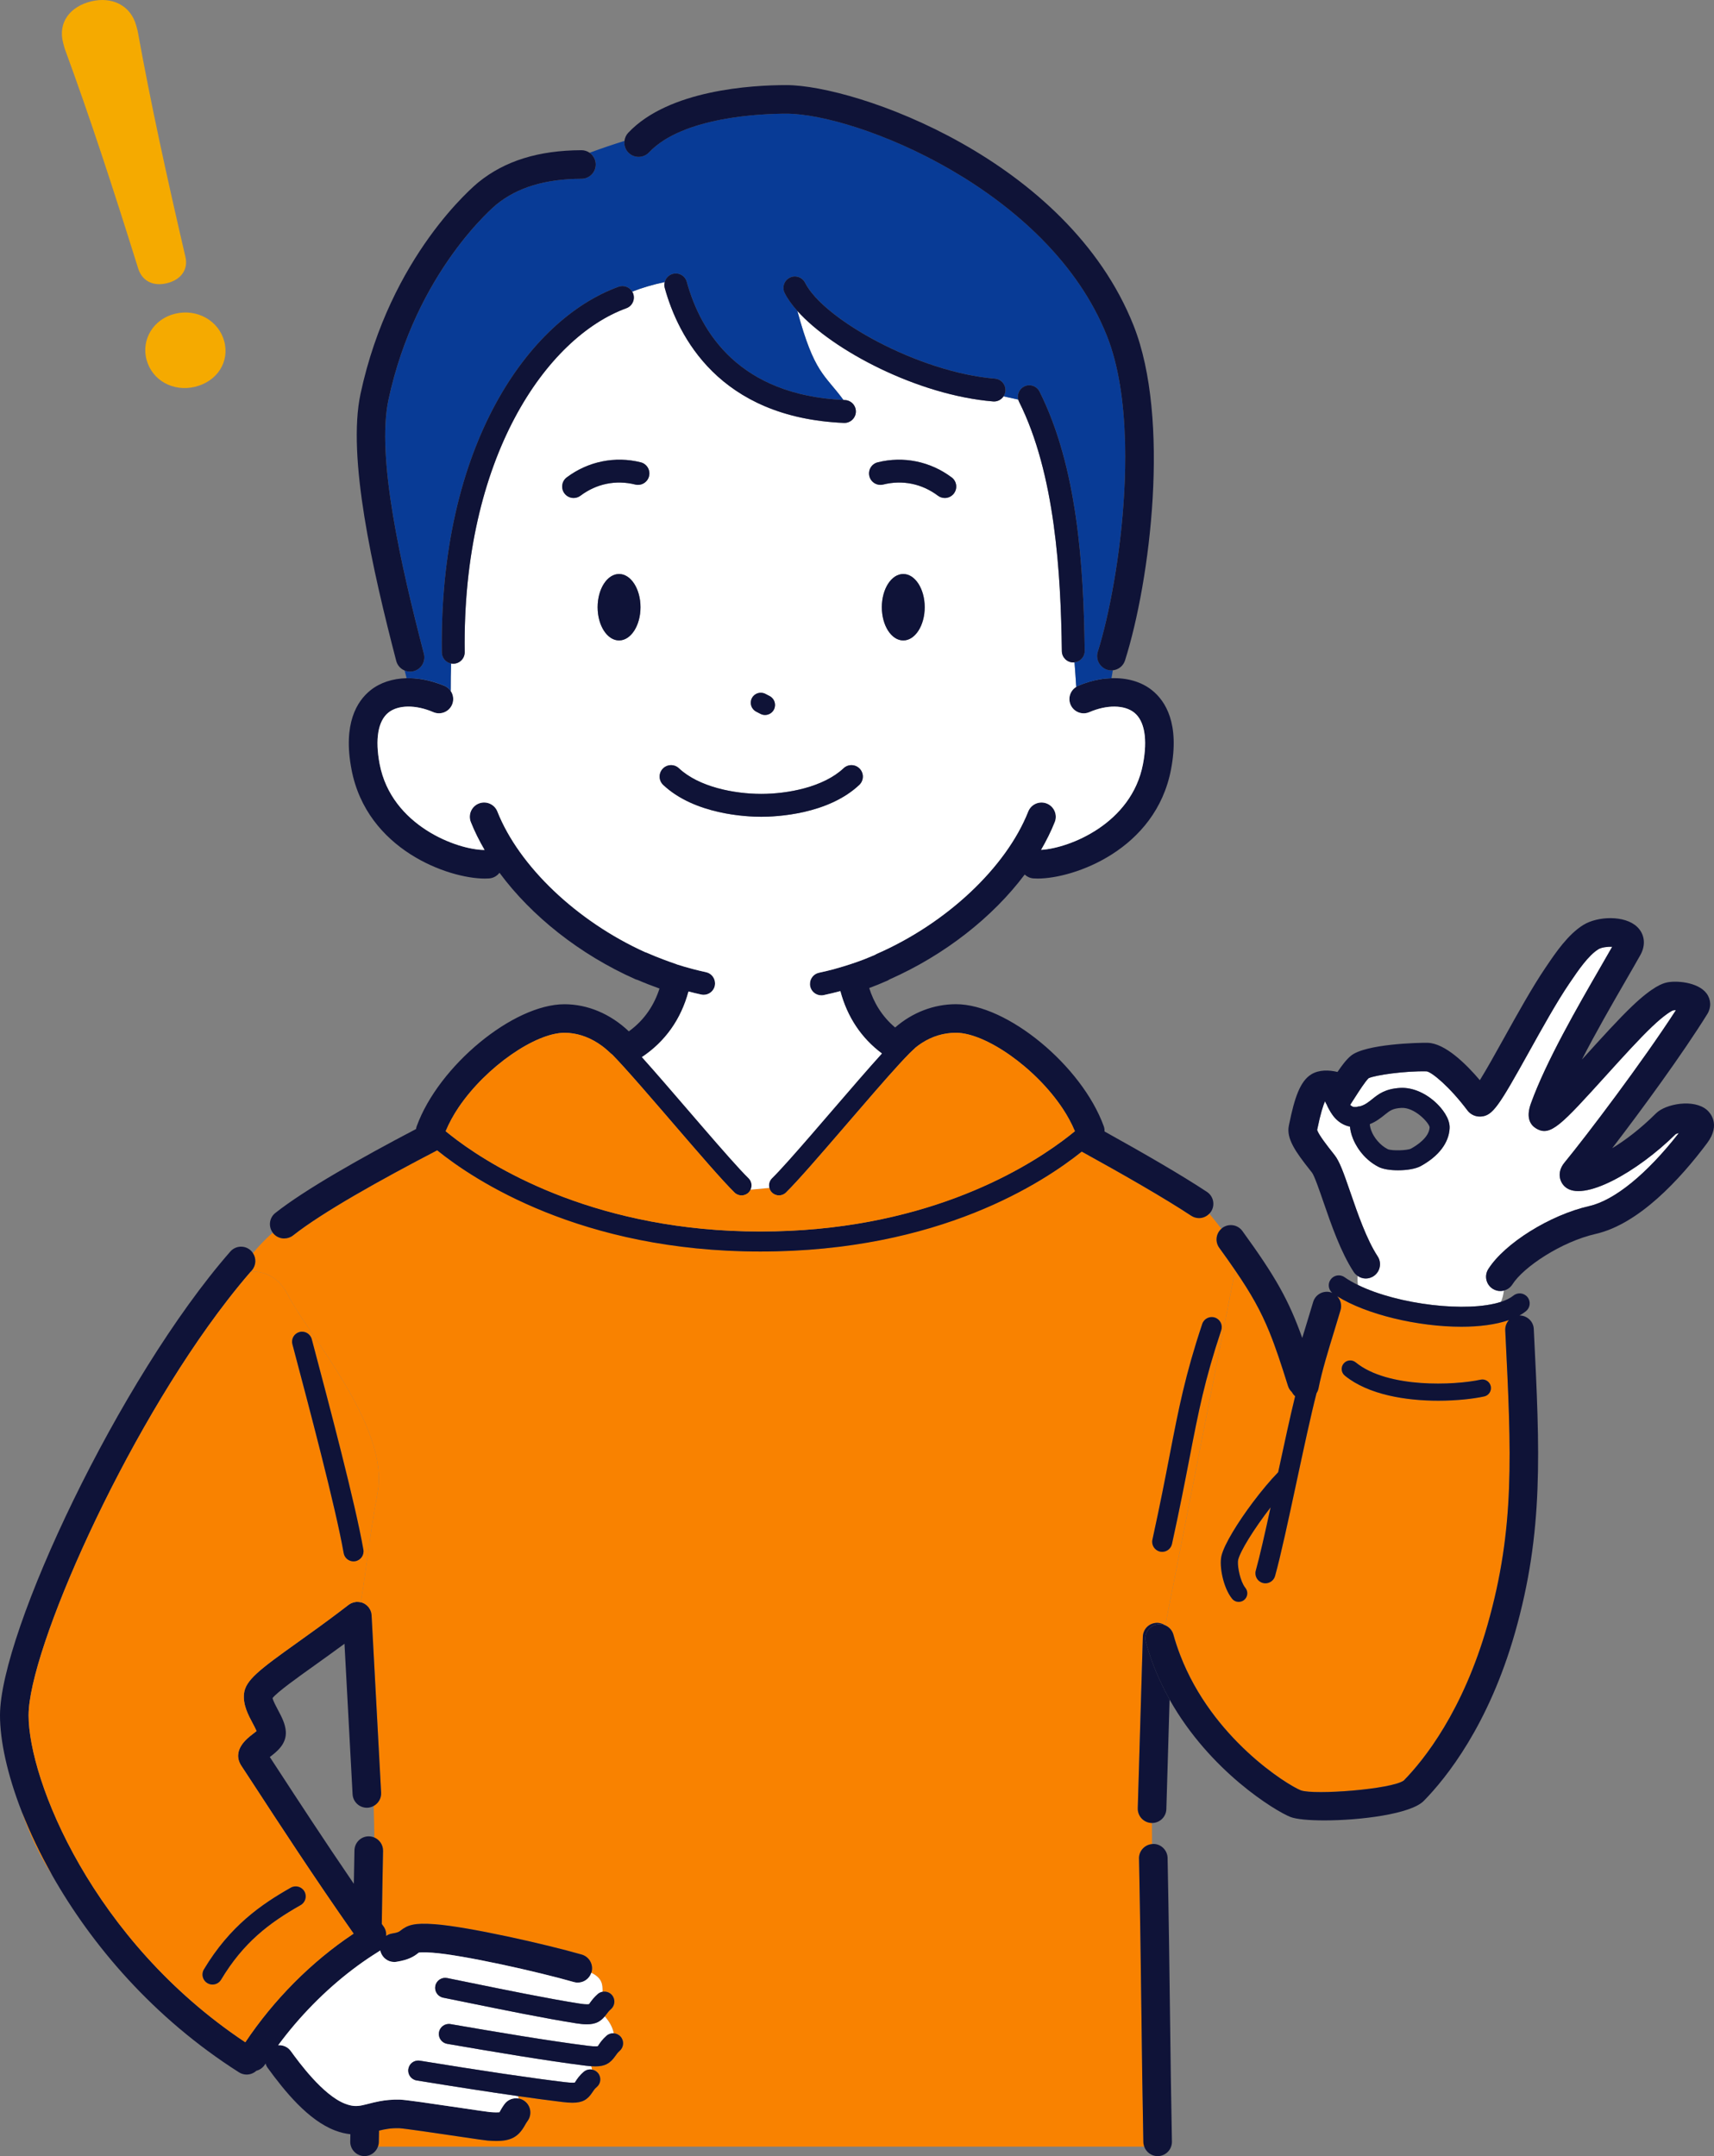 <?xml version="1.0" encoding="UTF-8"?>
<svg id="_レイヤー_2" data-name="レイヤー 2" xmlns="http://www.w3.org/2000/svg" viewBox="0 0 1199.16 1508.15">
  <rect x="0" y="0" width="1199.16" height="1508.15" fill="#808080" stroke="none"/>
  <defs>
    <style>
      .cls-1 {
        fill: #0f1338;
      }

      .cls-2 {
        fill: #f5aa00;
      }

      .cls-3 {
        fill: #f98200;
      }

      .cls-4 {
        fill: #083b96;
      }

      .cls-5 {
        fill: #fff;
      }

      .cls-6 {
        fill: #0f1337;
      }
    </style>
  </defs>
  <g id="_イラスト" data-name="イラスト">
    <g>
      <g>
        <path class="cls-3" d="M796,1264.84l3.56-120c.16-5.52,4.57-9.83,10.29-9.7,1.82.05,3.49.63,4.94,1.53.16.06.31.14.47.21l48.88-248.35c-3.3-4.82-6.94-9.97-11.12-15.74-3.04-4.19-2.31-9.93,1.48-13.3-2.79-3.66-5.61-7.2-8.45-10.56-1.92,1.99-4.5,3.1-7.16,3.1-1.89,0-3.81-.54-5.51-1.66-18.43-12.18-47.19-28.68-76.56-44.86-26.5,21.13-101.04,69.9-224.91,69.9s-200.55-50.17-226.05-70.8c-40.19,20.89-80.39,43.4-100.77,59.49-1.83,1.45-4.02,2.15-6.19,2.15-2.96,0-5.88-1.3-7.86-3.8-.08-.1-.12-.2-.19-.3-4.88,4.34-9.59,9.13-13.89,14.36,2.44,3.66,2.27,8.63-.76,12.1-.26.3-.52.62-.78.92,10.81-.61,20.33,4.91,26.14,16.5,13.33,26.63,71.11,91.86,62.63,137.74-6.02,32.58-9,62.86-11.87,77.02.32.08.64.14.95.25.23.08.44.19.67.29.38.16.75.32,1.11.53.18.11.34.24.52.36.36.24.72.48,1.05.78.19.17.35.37.52.55.25.26.52.5.75.79.02.03.03.06.05.08.19.25.33.53.5.79.18.29.39.57.54.88.04.07.05.16.09.23.24.53.45,1.06.6,1.61.02.06.02.12.03.18.14.59.24,1.18.28,1.78,0,.02,0,.03,0,.05l6.67,124c.21,3.98-1.94,7.5-5.22,9.29.22,7.27.38,14.64.48,22.06,3.64,1.55,6.17,5.18,6.09,9.38-.37,18.59-.65,35.4-.88,51.1.42.59.85,1.2,1.27,1.79,1.42,1.99,1.96,4.32,1.78,6.58,1.19-.82,2.55-1.41,4.07-1.66,4.24-.68,5.02-1.3,5.93-2.02,5-3.98,9.63-5.58,23.97-4.52,23.35,1.72,77.36,13.92,102.85,21.23,5.31,1.52,8.38,7.06,6.86,12.37-.04.13-.1.25-.14.38,7.93,3.91,7.79,8.44,7.87,13.28,2.35-.43,4.86.32,6.55,2.25,2.54,2.91,2.24,7.34-.67,9.88-1.39,1.21-2.23,2.34-3.12,3.54-.41.55-.82,1.06-1.23,1.55,3.03,3.35,5.51,7.55,6.27,11.81,1.8.1,3.56.89,4.85,2.35,2.56,2.9,2.29,7.32-.61,9.88-1.43,1.26-2.23,2.41-3.07,3.62-3.63,5.21-7.25,7.3-14.05,7.3-.9,0-1.88-.05-2.9-.12.28.77.49,1.55.57,2.35,1.58.27,3.08,1.04,4.19,2.36,2.49,2.96,2.12,7.37-.84,9.86-1.5,1.26-2.2,2.35-3.02,3.61-3.4,5.25-6.98,7.34-13.96,7.34-1.96,0-4.2-.17-6.78-.47-8.86-1.06-19.32-2.45-31.31-4.16.18.55.32,1.13.43,1.71,1.44.27,2.84.82,4.1,1.74,4.45,3.27,5.41,9.53,2.14,13.98-.75,1.02-1.3,2-1.89,3.04-4.46,7.93-9.52,10.93-19.96,10.93-1.88,0-3.93-.1-6.18-.28-1.75-.14-7.2-.94-21.19-3.01-13.89-2.06-37.14-5.5-40.53-5.63-5.88-.17-10.07.66-14.17,1.68-.05,2.67-.1,5.32-.15,8.04-.02,1.12-.27,2.17-.62,3.16h536.14c-.36-1-.6-2.05-.62-3.16-.64-31.75-.97-58.69-1.32-87.21-.4-32.3-.82-65.71-1.71-111.14-.1-5.29,3.93-9.65,9.12-10.11-.04-4.97-.08-9.89-.11-14.75-.06,0-.13,0-.2,0-5.52-.16-9.86-4.77-9.7-10.29ZM806.28,1076.97c5.34-24.34,8.96-43.06,12.16-59.58,6.23-32.2,10.73-55.46,22.7-91.35,1.22-3.67,5.18-5.65,8.86-4.43,3.67,1.22,5.65,5.19,4.43,8.85-11.68,35.03-15.88,56.73-22.23,89.59-3.21,16.6-6.85,35.41-12.23,59.92-.71,3.27-3.61,5.5-6.83,5.5-.5,0-1-.05-1.51-.16-3.78-.83-6.17-4.56-5.34-8.34Z"/>
        <path class="cls-1" d="M198.9,866.25c2.17,0,4.36-.7,6.19-2.15,20.38-16.09,60.58-38.6,100.77-59.49,25.5,20.62,100.44,70.8,226.05,70.8s198.42-48.77,224.91-69.9c29.37,16.18,58.13,32.68,76.56,44.86,1.7,1.12,3.61,1.66,5.51,1.66,2.66,0,5.24-1.11,7.16-3.1.42-.44.85-.86,1.19-1.38,3.04-4.61,1.78-10.81-2.83-13.86-17.71-11.71-44.18-27.02-71.64-42.25.05-1.26-.13-2.54-.59-3.79-15.41-42.25-67.54-85.24-103.34-85.24h-.07c-15.55.02-30.45,5.81-42.51,16.29-9.48-7.98-15.03-17.76-18.14-27.58,4.27-1.61,8.53-3.33,12.74-5.2.53-.24,1.02-.54,1.49-.85,38.56-17.05,72.13-43.48,94.55-73.35,1.61,1.5,3.69,2.52,6.05,2.69.96.07,1.97.11,3.04.11,25.54,0,82.54-20.18,93.27-76.26,6.14-32.1-3.8-47.85-13.23-55.42-7.51-6.03-17.53-8.82-28.42-8.46-2.68.09-5.4.33-8.17.81-5.04.88-10.17,2.37-15.26,4.57-.45.19-.85.45-1.25.7-4.17,2.56-5.96,7.83-3.97,12.45,2.19,5.07,8.09,7.41,13.14,5.21,12.23-5.29,24.56-5.16,31.4.32,7.27,5.83,9.44,18.64,6.11,36.06-7.97,41.65-51.44,58.77-71.25,59.95,3.71-6.4,6.96-12.89,9.56-19.44,2.04-5.13-.48-10.95-5.61-12.98-5.14-2.03-10.95.47-12.98,5.61-15.51,39.11-57.1,78.18-105.95,99.54-.45.2-.86.46-1.27.71-1.51.66-3.03,1.26-4.55,1.89-.97.39-1.93.81-2.91,1.19-6.5,2.49-13.04,4.63-19.58,6.43-.61.17-1.23.38-1.84.54-3.42.91-6.84,1.73-10.26,2.45-3.87.81-6.47,4.3-6.33,8.12.02.45.05.9.14,1.35.79,3.77,4.12,6.36,7.82,6.36.54,0,1.1-.06,1.65-.17,3.88-.82,7.76-1.76,11.65-2.81,4.8,18.08,14.67,32.92,29.07,43.64-9.57,10.55-22.2,25.21-34.54,39.54-5.12,5.95-10.29,11.95-15.23,17.65-11.36,13.09-21.53,24.59-27.13,30.07-1.86,1.82-2.46,4.42-1.85,6.77.3,1.14.85,2.22,1.73,3.13,2.71,2.77,7.14,2.81,9.9.11,8.09-7.91,23.84-26.13,40.79-45.81.8-.93,1.6-1.86,2.4-2.79,13.09-15.2,26.51-30.79,36.06-41.2,2.65-2.89,5.01-5.39,6.97-7.36.1-.1.21-.21.3-.31,1.43-1.42,2.81-2.73,4.18-3.97,1.4-1.15,2.85-2.18,4.33-3.14,7.21-4.68,15.31-7.16,23.89-7.17h.04c20.5,0,55.47,24.13,74.64,53,3.38,5.09,6.21,10.32,8.44,15.6.03.08.07.16.1.24-2.26,1.88-5.17,4.19-8.75,6.84-28.71,21.24-99.68,63.33-211.36,63.33s-184.05-42.92-212.18-63.94c-2.25-1.68-4.22-3.21-5.92-4.58-.72-.58-1.39-1.13-2.01-1.64,2.4-5.73,5.49-11.42,9.23-16.93,19.32-28.39,53.71-51.91,73.95-51.91h.04c8,.01,15.95,2.53,23.18,7.14,1.01.64,2,1.32,2.98,2.04,1.3.96,2.56,1.99,3.79,3.09.78.7,1.57,1.38,2.33,2.13.08.08.18.13.26.21.3.28.61.53.93.76,2.26,2.3,4.96,5.21,8.01,8.57,7.42,8.18,16.83,19.01,26.51,30.24,2.58,2.99,5.17,6,7.75,9,17.84,20.72,34.69,40.29,43.16,48.57,2.76,2.7,7.19,2.65,9.9-.11.55-.57.96-1.22,1.29-1.9,1.25-2.63.79-5.85-1.4-8-6.37-6.23-18.63-20.22-31.83-35.5-3.47-4.02-7-8.12-10.52-12.2-11.39-13.23-23.03-26.74-32.28-37.04,16.28-10.82,27.38-26.48,32.59-45.89,2.99.76,5.98,1.52,8.96,2.15.55.12,1.11.17,1.65.17,3.7,0,7.03-2.59,7.82-6.36.19-.91.19-1.82.07-2.69-.43-3.25-2.81-6.02-6.19-6.76-.02,0-.04-.02-.07-.02-3.12-.66-6.24-1.43-9.36-2.24-3.65-.95-7.3-2.01-10.94-3.18-.21-.09-.41-.21-.63-.28-2.67-.87-5.34-1.86-8.01-2.86-4.27-1.59-8.54-3.28-12.74-5.15-.3-.13-.6-.2-.91-.3-47.67-21.57-88.16-60.04-103.35-98.36-2.04-5.13-7.84-7.64-12.98-5.61-5.13,2.04-7.64,7.85-5.61,12.98,2.6,6.57,5.87,13.08,9.61,19.51-18.73.03-65.1-16.8-73.38-60.03-3.33-17.42-1.16-30.22,6.11-36.06,6.83-5.48,19.16-5.61,31.4-.32,5.07,2.19,10.95-.14,13.14-5.21,1.41-3.27.92-6.86-.95-9.6-1.03-1.51-2.47-2.77-4.27-3.54-1.67-.72-3.34-1.28-5.02-1.85-7.36-2.54-14.68-3.72-21.6-3.54-9.64.25-18.46,3.05-25.23,8.48-9.43,7.56-19.38,23.32-13.23,55.42,10.74,56.09,67.73,76.26,93.27,76.26,1.07,0,2.09-.04,3.04-.11,2.98-.22,5.53-1.75,7.21-3.95,22.33,30.24,56.15,57.15,95.02,74.44.54.24,1.1.4,1.65.54,5.05,2.19,10.16,4.17,15.28,5.99-3.48,10.85-9.95,21.64-21.45,29.96-12.82-12.19-28.7-18.94-44.97-18.97h-.07c-35.8,0-87.93,42.99-103.34,85.24-.25.67-.41,1.36-.5,2.04-39.18,20.54-77.83,42.44-98.44,58.71-4.24,3.35-5.01,9.42-1.84,13.75.07.1.12.21.19.3,1.97,2.5,4.9,3.8,7.86,3.8Z"/>
        <path class="cls-1" d="M265.18,1490.31c4.1-1.02,8.3-1.84,14.17-1.68,3.39.13,26.64,3.57,40.53,5.63,13.99,2.07,19.44,2.87,21.19,3.01,2.25.18,4.3.28,6.18.28,10.44,0,15.5-3,19.96-10.93.59-1.04,1.14-2.03,1.89-3.04,3.27-4.45,2.31-10.71-2.14-13.98-1.26-.92-2.66-1.47-4.1-1.74-3.65-.68-7.54.68-9.88,3.88-1.47,2-2.47,3.78-3.2,5.08-.13.23-.25.45-.36.66-.98.09-2.96.16-6.71-.14-1.5-.14-11.27-1.59-19.89-2.86-22.55-3.34-38.83-5.72-42.86-5.84-5.72-.17-10.41.36-14.42,1.12-2.89.54-5.44,1.19-7.73,1.78-.57.15-1.09.28-1.62.41-4.08,1.03-6.97,1.56-10.7.77-1.22-.26-2.52-.64-4.01-1.21-15.55-5.96-32.48-29.23-38.05-36.88-2.11-2.89-5.47-4.29-8.79-4.06,14.7-19.95,32.72-38.28,52.05-52.98,4.72-3.59,9.51-6.97,14.36-10.09,1.49-.96,2.97-1.92,4.47-2.83.19-.12.34-.27.52-.39.17.84.45,1.63.8,2.37,1.86,3.89,6.07,6.29,10.55,5.57,8.7-1.38,12.29-3.78,15.23-6.12.12-.09.23-.19.35-.28.67-.15,2.99-.45,9.71.05,21.33,1.57,73.82,13.34,98.8,20.51.92.27,1.85.39,2.76.39,4.22,0,8.08-2.7,9.46-6.86.04-.13.11-.25.14-.38,1.52-5.31-1.55-10.85-6.86-12.37-25.48-7.31-79.5-19.51-102.85-21.23-14.34-1.06-18.97.54-23.97,4.52-.91.72-1.69,1.35-5.93,2.02-1.52.24-2.88.84-4.07,1.66.18-2.26-.36-4.59-1.78-6.58-.42-.59-.84-1.2-1.27-1.79.23-15.7.51-32.5.88-51.1.08-4.2-2.45-7.83-6.09-9.38-1.15-.49-2.4-.78-3.72-.81-5.5-.14-10.08,4.28-10.2,9.8-.16,8.12-.3,15.89-.43,23.39-20.69-30.25-40.36-60.43-52.31-78.76-2.56-3.93-4.74-7.28-6.47-9.91.02-.01.04-.03.05-.04,4.65-3.55,11.68-8.91,11.14-17.75-.32-5.44-2.97-10.4-5.53-15.2-1.2-2.24-3.28-6.14-3.75-8.25,3.45-4.34,17.29-14.21,29.58-22.98,6.44-4.6,13.45-9.62,20.75-15l5.66,105.23c.29,5.33,4.7,9.46,9.98,9.46.18,0,.36,0,.54-.01,1.54-.08,2.96-.54,4.23-1.23,3.28-1.79,5.43-5.32,5.22-9.29l-6.67-124s0-.03,0-.05c-.04-.6-.13-1.19-.28-1.78-.01-.06-.01-.12-.03-.18-.14-.55-.36-1.08-.6-1.61-.03-.07-.05-.16-.09-.23-.15-.3-.36-.58-.54-.88-.17-.27-.31-.55-.5-.79-.02-.03-.03-.06-.05-.08-.23-.29-.5-.53-.75-.79-.18-.18-.33-.38-.52-.55-.33-.29-.69-.53-1.05-.78-.18-.12-.34-.25-.52-.36-.36-.21-.73-.37-1.11-.53-.22-.1-.44-.21-.67-.29-.31-.11-.63-.17-.95-.25-.05-.01-.1-.02-.15-.03-.27-.06-.53-.14-.8-.18-.41-.06-.82-.05-1.23-.06-.25,0-.49-.04-.73-.02-.5.03-1,.13-1.5.23-.15.03-.31.04-.46.08-.34.09-.67.24-1,.37-.28.11-.58.19-.85.32-.15.07-.29.19-.44.27-.43.24-.86.48-1.25.78-.02.01-.04.02-.06.04-1.94,1.51-3.84,2.94-5.75,4.39-10.45,7.94-20.46,15.12-29.45,21.52-27.41,19.55-36.94,26.8-37.94,36.26-.82,7.74,3.01,14.9,6.08,20.66.86,1.62,2.04,3.83,2.71,5.42-.86.74-2,1.61-2.8,2.21-3.71,2.83-15.01,11.44-7.67,22.34,1.72,2.55,5,7.59,9.46,14.44,15.04,23.08,42.27,64.85,68.52,102.16.13.18.25.36.38.54-.13.09-.26.18-.39.27-29,19.33-55.37,45.81-75.37,75.73-107.03-71.22-151.64-183.41-151.64-228.72s66.48-196.65,139.2-290.45c5.38-6.94,10.79-13.59,16.22-19.83.26-.3.52-.62.78-.92,3.04-3.47,3.2-8.44.76-12.1-.48-.72-1.03-1.41-1.71-2.01-4.16-3.64-10.48-3.21-14.11.95C83.34,964.43,0,1141.95,0,1199.8c0,17.76,5.03,41.33,15.27,67.55,5.53,14.16,12.58,29.08,21.19,44.29,27.41,48.41,70.59,99.67,130.74,137.9,1.66,1.06,3.52,1.56,5.36,1.56,2.48,0,4.93-.93,6.8-2.66,2.37-.61,4.53-2.08,5.95-4.31.16-.25.33-.5.49-.75.32,1.05.77,2.08,1.46,3.02,12.1,16.62,28.38,36.61,47.05,43.77,4.01,1.54,7.56,2.31,10.83,2.66-.03,1.7-.06,3.38-.1,5.1-.11,5.52,4.27,10.09,9.8,10.2.07,0,.14,0,.2,0,4.32,0,7.98-2.77,9.37-6.64.36-1,.6-2.05.62-3.16.05-2.72.1-5.37.15-8.04Z"/>
        <path class="cls-1" d="M811.61,1085.31c.5.11,1.01.16,1.51.16,3.21,0,6.11-2.23,6.83-5.5,5.38-24.51,9.02-43.32,12.23-59.92,6.36-32.86,10.56-54.56,22.23-89.59,1.22-3.67-.76-7.63-4.43-8.85-3.68-1.22-7.64.76-8.86,4.43-11.96,35.89-16.47,59.16-22.7,91.35-3.2,16.52-6.82,35.24-12.16,59.58-.83,3.78,1.56,7.51,5.34,8.34Z"/>
        <path class="cls-1" d="M796.89,1300c.89,45.44,1.31,78.84,1.71,111.14.36,28.52.69,55.46,1.32,87.21.02,1.12.27,2.17.62,3.16,1.39,3.87,5.05,6.64,9.37,6.64.07,0,.14,0,.2,0,5.52-.11,9.91-4.68,9.8-10.2-.63-31.67-.96-58.58-1.32-87.06-.4-32.34-.82-65.78-1.71-111.29-.11-5.52-4.78-10.01-10.2-9.8-.24,0-.45.06-.69.08-5.19.46-9.22,4.82-9.12,10.11Z"/>
        <path class="cls-1" d="M801.7,1148.68c-1.46-5.33,1.66-10.83,6.99-12.29,2.1-.58,4.22-.42,6.11.28-1.45-.9-3.12-1.47-4.94-1.53-5.72-.13-10.13,4.18-10.29,9.7l-3.56,120c-.16,5.52,4.18,10.13,9.7,10.29.07,0,.13,0,.2,0,.04,0,.07,0,.11,0,5.39,0,9.83-4.29,9.99-9.7l2.27-76.69c-4.47-7.96-8.5-16.48-11.88-25.58-1.74-4.68-3.32-9.51-4.69-14.49Z"/>
        <path class="cls-3" d="M523.83,834.04c-2.71,2.77-7.14,2.81-9.9.11-8.47-8.29-25.32-27.86-43.16-48.57-2.58-3-5.18-6.01-7.75-9-9.69-11.23-19.09-22.06-26.51-30.24-3.05-3.36-5.76-6.26-8.01-8.57-.32-.23-.63-.48-.93-.76-.08-.08-.18-.13-.26-.21-.75-.75-1.54-1.43-2.33-2.13-1.23-1.1-2.5-2.13-3.79-3.09-.98-.72-1.97-1.4-2.98-2.04-7.23-4.61-15.18-7.12-23.18-7.14h-.04c-20.24,0-54.63,23.52-73.95,51.91-3.74,5.5-6.83,11.19-9.23,16.93.62.52,1.29,1.06,2.01,1.64,1.69,1.37,3.67,2.9,5.92,4.58,28.14,21.02,99.39,63.94,212.18,63.94s182.65-42.09,211.36-63.33c3.58-2.65,6.49-4.96,8.75-6.84-.03-.08-.07-.16-.1-.24-2.23-5.28-5.06-10.51-8.44-15.6-19.17-28.87-54.14-53-74.64-53h-.04c-8.58.01-16.68,2.49-23.89,7.17-1.48.96-2.93,1.99-4.33,3.14-1.36,1.24-2.75,2.55-4.18,3.97-.09.09-.2.21-.3.31-1.96,1.97-4.32,4.47-6.97,7.36-9.54,10.41-22.96,25.99-36.06,41.2-.8.93-1.6,1.86-2.4,2.79-16.95,19.68-32.69,37.89-40.79,45.81-2.76,2.7-7.19,2.66-9.9-.11-.88-.9-1.44-1.99-1.73-3.13l-13.13,1.23c-.32.68-.73,1.33-1.29,1.9Z"/>
        <path class="cls-5" d="M1044.32,901.47c-4.66-2.96-6.04-9.14-3.07-13.8,11.46-18.04,43.15-37.8,70.62-44.06,17.77-4.05,40.42-22.55,62.68-51.07-.88.21-1.66.47-2.21.76-26.8,26.5-65.07,48.04-77.47,36.77-3.91-3.55-5.69-10.33-.36-16.83,15.82-19.27,54.55-70.43,77.98-106.63-.76-.02-1.43,0-1.89.1-1.07.3-5.95,2.99-14.86,11.48-8.87,8.45-20.6,21.4-31.95,33.92-31.6,34.88-39.1,43.19-49.07,37.21-3.74-2.25-7.41-7.1-3.68-17.45,10.61-29.42,32.64-67.58,48.73-95.44,2.92-5.06,5.67-9.82,8.15-14.18-3.27-.13-7.46.36-9.66,1.72-7.06,4.36-14.26,14.99-19.52,22.75l-1.01,1.48c-8.53,12.54-18.86,31.11-27.96,47.48-21.42,38.51-25.46,44.74-33.73,45.31-3.64.24-7.19-1.36-9.41-4.31-12.51-16.61-24.79-26.69-28.49-27.3-15.31-.36-36.09,2.65-40.59,4.77-2.41,2.27-6.78,9.1-9.71,13.68-1.04,1.62-2.05,3.21-3.03,4.7-.07.1-.15.18-.22.27.87.86,1.85,1.43,2.68,1.5.58.05,1.18.04,1.8-.02.73-.27,1.51-.41,2.32-.42,1.64-.44,3.3-1.19,4.82-2.19,1.48-.98,2.71-1.97,3.88-2.91,4.21-3.38,8.98-7.21,19.57-7.81,8.64-.47,18.27,3.71,25.86,11.23,2.72,2.69,9,9.73,8.67,16.92-.47,10.23-7.66,19.67-20.24,26.56-3.52,1.93-9.78,2.92-15.84,2.92-5.31,0-10.48-.76-13.56-2.32-11.66-5.92-16.64-16.49-17.89-19.59-1.41-3.48-1.98-6.26-2.2-8.64-3.81-.71-7.42-2.75-10.31-5.85-2.54-2.72-4.1-5.74-5.47-8.4-.17-.33-.29-.68-.4-1.02-.54-.77-.93-1.61-1.23-2.48-1.34,2.81-3.14,8.4-5.42,19.49l-.13.64c1.17,3.57,7.73,11.86,10.61,15.5l1.54,1.96c3.55,4.52,6.26,12.12,11.14,26.28,5.05,14.65,11.33,32.88,19.05,44.64,3.03,4.62,1.74,10.82-2.88,13.85-1.69,1.11-3.59,1.64-5.48,1.64-2,0-3.95-.67-5.62-1.81-.23,2.33-.14,4.44.25,6.35,28.23,13.82,76.54,19.4,99.9,11.83,1.24-2.41,1.76-5.09,2.12-7.93-.8.2-1.62.31-2.45.31-1.84,0-3.69-.51-5.36-1.56Z"/>
        <path class="cls-3" d="M1063.85,920.16c-.02-.14-.04-.26-.06-.4-.22.13-.48.23-.7.36.26,0,.51.02.76.04Z"/>
        <path class="cls-3" d="M820.98,1143.37c1.37,4.98,2.99,9.77,4.78,14.42,22.41,58.27,74.81,90.7,84.38,94.49,9.4,3.41,63.62-.73,72.01-6.88,14.34-14.63,41.41-48.6,58.58-108.85,19.27-67.61,16.7-119.28,12.46-204.88l-.05-1.12c-.14-2.77.86-5.32,2.59-7.22-9.16,3.19-20.71,4.67-33.29,4.67-30.39,0-66.37-8.47-86.89-21.32,2.36,2.49,3.4,6.11,2.37,9.64-1.21,4.17-2.68,8.94-4.23,14.01-4.19,13.65-8.95,29.12-11.18,40.69-.25,1.28-.74,2.45-1.41,3.49-3.88,15.01-8.95,38.66-13.88,61.64-5.73,26.7-11.13,51.92-15.12,66.19-.86,3.1-3.68,5.12-6.74,5.12-.62,0-1.26-.08-1.89-.26-3.72-1.04-5.9-4.9-4.86-8.62,2.79-9.99,6.48-26.38,10.36-44.23-5.69,7.33-11.13,15.14-15.3,21.9-3.83,6.21-6.58,11.54-7.39,14.77-.69,2.78.65,11.79,3.56,17.31.46.87.95,1.68,1.49,2.33,2.09,2.57,1.71,6.35-.86,8.44-1.06.86-2.33,1.27-3.59,1.32-.07,0-.13.03-.2.03-1.74,0-3.47-.75-4.65-2.21-6.15-7.54-9.21-22.87-7.39-30.13,2.04-8.17,11.48-23.39,21.97-37.36,5.94-7.91,12.2-15.39,17.66-21,4.15-19.33,8.35-38.8,11.87-53.14-.93-.81-1.69-1.79-2.26-2.87-1.22-1.14-2.19-2.59-2.73-4.3-4.88-15.57-8.74-27.25-12.96-37.63-5.97-14.68-12.7-26.77-24.02-43.3l-48.88,248.35c2.7,1.16,4.88,3.45,5.71,6.5ZM940.02,953.79c2.1-2.57,5.87-2.95,8.44-.86,22.55,18.38,69.45,16.02,87.38,12.12,3.23-.71,6.43,1.35,7.14,4.59.7,3.24-1.35,6.43-4.59,7.14-7.52,1.63-19.11,2.98-32.07,2.98-22.39,0-48.87-4.02-65.44-17.53-2.57-2.09-2.96-5.87-.86-8.44Z"/>
        <path class="cls-6" d="M950.11,898.83c-3.49-1.71-6.68-3.54-9.47-5.49-3.18-2.22-7.53-1.43-9.75,1.73-2.07,2.97-1.5,6.96,1.18,9.28-.33-.13-.64-.3-.98-.4-5.31-1.54-10.86,1.51-12.39,6.81-1.19,4.08-2.62,8.75-4.15,13.72-1.13,3.69-2.3,7.51-3.46,11.36-9.5-26.55-18.68-42.83-41.88-74.79-3.24-4.47-9.49-5.46-13.97-2.22-.28.2-.5.44-.74.66-3.79,3.38-4.52,9.11-1.48,13.3,4.18,5.76,7.83,10.92,11.12,15.74,11.32,16.53,18.05,28.62,24.02,43.3,4.22,10.38,8.09,22.06,12.96,37.63.54,1.71,1.5,3.16,2.73,4.3.57,1.09,1.33,2.06,2.26,2.87-3.52,14.35-7.72,33.81-11.87,53.14-5.46,5.61-11.71,13.09-17.66,21-10.49,13.97-19.93,29.18-21.97,37.36-1.81,7.26,1.25,22.59,7.39,30.13,1.18,1.46,2.91,2.21,4.65,2.21.07,0,.13-.03.2-.03,1.27-.04,2.53-.45,3.59-1.32,2.57-2.09,2.95-5.88.86-8.44-.54-.66-1.03-1.46-1.49-2.33-2.91-5.52-4.25-14.53-3.56-17.31.81-3.23,3.56-8.57,7.39-14.77,4.17-6.77,9.62-14.57,15.3-21.9-3.88,17.85-7.57,34.25-10.36,44.23-1.04,3.72,1.14,7.58,4.86,8.62.63.18,1.27.26,1.89.26,3.06,0,5.88-2.03,6.74-5.12,3.98-14.27,9.39-39.49,15.12-66.19,4.93-22.98,10-46.63,13.88-61.64.66-1.04,1.16-2.2,1.41-3.49,2.24-11.57,6.99-27.04,11.18-40.69,1.56-5.07,3.02-9.84,4.23-14.01,1.03-3.53-.01-7.15-2.37-9.64,20.52,12.84,56.5,21.32,86.89,21.32,12.58,0,24.13-1.49,33.29-4.67-1.73,1.9-2.73,4.46-2.59,7.22l.05,1.12c4.24,85.6,6.8,137.27-12.46,204.88-17.17,60.24-44.24,94.21-58.58,108.85-8.39,6.14-62.61,10.28-72.01,6.88-9.56-3.79-61.96-36.22-84.38-94.49-1.79-4.65-3.41-9.44-4.78-14.42-.84-3.05-3.02-5.34-5.71-6.5-.16-.07-.31-.15-.47-.21-1.9-.7-4.01-.86-6.11-.28-5.32,1.46-8.45,6.97-6.99,12.29,1.37,4.98,2.95,9.81,4.69,14.49,3.38,9.1,7.42,17.62,11.88,25.58,28.39,50.57,74.44,78.15,84.49,82.13,4.06,1.61,12.97,2.43,23.8,2.43,25.11,0,60.52-4.42,69.57-13.64,15.95-16.24,45.43-53.12,63.82-117.63,20.17-70.78,17.4-126.7,13.2-211.35l-.05-1.12c-.25-5.1-4.27-9.02-9.25-9.42-.25-.02-.5-.04-.76-.04.22-.12.48-.23.7-.36,1.38-.81,2.67-1.68,3.84-2.62,3.01-2.42,3.5-6.82,1.08-9.84-2.43-3.02-6.83-3.5-9.84-1.08-2.25,1.8-5.26,3.27-8.86,4.44-23.36,7.57-71.67,2-99.9-11.83Z"/>
        <path class="cls-6" d="M940.88,962.23c16.57,13.51,43.05,17.53,65.44,17.53,12.96,0,24.55-1.35,32.07-2.98,3.24-.7,5.29-3.9,4.59-7.14-.7-3.24-3.9-5.3-7.14-4.59-17.93,3.89-64.83,6.26-87.38-12.12-2.57-2.09-6.34-1.71-8.44.86-2.09,2.57-1.71,6.35.86,8.44Z"/>
        <path class="cls-1" d="M1194.27,776.42c-9.18-7.98-28.94-4.37-35.65,2.31-11.18,11.13-21.81,19.02-30.69,24.43,20.78-27.05,49.26-66.02,66.57-93.89,2.84-4.58,2.64-10.09-.52-14.36-6.02-8.14-21.94-9.26-28.42-7.55-2.21.58-8.91,2.35-23.62,16.36-9.4,8.96-21.38,22.19-32.97,34.97-.73.8-1.47,1.62-2.23,2.46,9.77-19.05,21.07-38.64,30.35-54.71,3.9-6.75,7.49-12.97,10.56-18.44,3.94-7.02,3.08-14.56-2.26-19.68-8.64-8.29-27.66-7.53-37.64-1.36-10.7,6.61-19.29,19.29-25.56,28.54l-.99,1.46c-9.03,13.29-19.59,32.26-28.9,49.01-5.66,10.18-12.27,22.05-16.96,29.59-9.71-11.42-24.34-25.84-36.5-26.14-6.45-.16-43.8.82-53.75,9.1-3.15,2.62-6.22,6.66-9.34,11.29-5.94-1.44-12.96-1.63-18.33,1.66-7.93,4.85-11.76,16.72-15.37,34.3l-.33,1.58c-1.91,9.1,4.9,18.59,14.71,30.99l1.48,1.88c1.7,2.25,5.18,12.35,7.97,20.46,5.41,15.7,12.15,35.24,21.24,49.1.74,1.12,1.7,1.99,2.75,2.7,1.67,1.15,3.62,1.81,5.62,1.81,1.88,0,3.79-.53,5.48-1.64,4.62-3.03,5.91-9.23,2.88-13.85-7.72-11.77-14-29.99-19.05-44.64-4.88-14.16-7.59-21.76-11.14-26.28l-1.54-1.96c-2.88-3.64-9.44-11.93-10.61-15.5l.13-.64c2.28-11.09,4.08-16.68,5.42-19.49.3.87.69,1.71,1.23,2.48.11.35.23.69.4,1.02,1.37,2.66,2.93,5.68,5.47,8.4,2.89,3.11,6.5,5.14,10.31,5.85.21,2.38.79,5.16,2.2,8.64,1.25,3.1,6.23,13.67,17.89,19.59,3.08,1.56,8.25,2.32,13.56,2.32,6.07,0,12.32-.99,15.84-2.92,12.59-6.89,19.77-16.32,20.24-26.56.33-7.2-5.95-14.23-8.67-16.92-7.59-7.51-17.21-11.7-25.86-11.23-10.58.6-15.36,4.43-19.57,7.81-1.17.94-2.39,1.93-3.88,2.91-1.51,1-3.18,1.74-4.82,2.19-.81,0-1.59.16-2.32.42-.62.05-1.23.06-1.8.02-.83-.07-1.81-.64-2.68-1.5.07-.1.16-.17.22-.27.98-1.49,1.99-3.08,3.03-4.7,2.93-4.58,7.3-11.41,9.71-13.68,4.51-2.12,25.29-5.13,40.59-4.77,3.7.61,15.98,10.68,28.49,27.3,2.22,2.95,5.77,4.55,9.41,4.31,8.27-.57,12.31-6.79,33.73-45.31,9.11-16.38,19.44-34.94,27.96-47.48l1.01-1.48c5.26-7.76,12.46-18.39,19.52-22.75,2.21-1.37,6.39-1.86,9.66-1.72-2.48,4.36-5.23,9.12-8.15,14.18-16.09,27.86-38.12,66.02-48.73,95.44-3.73,10.36-.06,15.21,3.68,17.45,9.97,5.98,17.47-2.33,49.07-37.21,11.34-12.52,23.07-25.47,31.95-33.92,8.91-8.49,13.79-11.18,14.86-11.48.46-.1,1.13-.12,1.89-.1-23.44,36.2-62.17,87.36-77.98,106.63-5.33,6.49-3.55,13.27.36,16.83,12.4,11.28,50.67-10.27,77.47-36.77.55-.28,1.33-.54,2.21-.76-22.26,28.52-44.91,47.02-62.68,51.07-27.48,6.25-59.16,26.02-70.62,44.06-2.96,4.66-1.59,10.84,3.07,13.8,1.66,1.06,3.52,1.56,5.36,1.56.83,0,1.65-.1,2.45-.31,2.39-.6,4.57-2.09,5.99-4.33,7.73-12.17,34.26-29.84,58.19-35.29,30.33-6.9,59.15-38.32,77.99-63.46,10.02-13.37,1.73-21.69-.03-23.22ZM963.93,783.38c1.96-1.29,3.54-2.56,4.93-3.68,3.54-2.84,5.48-4.4,11.59-4.75,9.36-.49,19.29,10.36,19.76,13.53-.33,7.23-9.19,12.84-12.98,14.92-2.66,1.41-13.53,1.67-16.34.4-5.82-2.96-9.7-8.49-11.25-12.34-.89-2.21-1.2-3.66-1.27-5.15,1.91-.77,3.78-1.74,5.56-2.92Z"/>
        <path class="cls-5" d="M404.23,1386.78c-.91,0-1.84-.12-2.76-.39-24.98-7.17-77.47-18.94-98.8-20.51-6.72-.49-9.04-.2-9.71-.05-.12.09-.23.18-.35.28-2.94,2.34-6.54,4.73-15.23,6.12-4.48.72-8.69-1.68-10.55-5.57-.36-.74-.64-1.53-.8-2.37-.18.13-.33.28-.52.39-1.49.91-2.98,1.87-4.47,2.83-4.84,3.13-9.64,6.5-14.36,10.09-19.32,14.7-37.35,33.03-52.05,52.98,3.32-.23,6.68,1.17,8.79,4.06,5.56,7.65,22.5,30.91,38.05,36.88,1.49.57,2.79.95,4.01,1.21,3.73.79,6.61.26,10.7-.77.53-.13,1.05-.27,1.62-.41,2.29-.59,4.84-1.24,7.73-1.78,4.01-.75,8.7-1.29,14.42-1.12,4.02.12,20.3,2.5,42.86,5.84,8.62,1.28,18.39,2.72,19.89,2.86,3.76.3,5.73.24,6.71.14.11-.21.23-.43.36-.66.73-1.3,1.73-3.09,3.2-5.08,2.35-3.19,6.23-4.55,9.88-3.88-.11-.58-.25-1.15-.43-1.71-19.6-2.8-43.32-6.46-70.93-10.95-3.81-.62-6.41-4.22-5.79-8.03.62-3.81,4.15-6.4,8.04-5.79,44.3,7.21,78.51,12.26,101.66,15.03,4.34.52,6.12.39,6.77.28.19-.26.36-.55.55-.86,1.06-1.63,2.66-4.1,5.75-6.71,1.63-1.38,3.71-1.85,5.67-1.52-.08-.81-.29-1.59-.57-2.35-1.2-.08-2.46-.2-3.85-.38-27.46-3.44-64.41-9.69-96.89-15.28-3.81-.66-6.37-4.28-5.71-8.09.65-3.81,4.27-6.36,8.09-5.71,32.32,5.56,69.09,11.78,96.26,15.19,5.4.68,6.75.27,6.89.21h0c-.11,0,.35-.65.68-1.12,1.1-1.58,2.61-3.74,5.3-6.12,1.44-1.27,3.25-1.84,5.03-1.74-.77-4.26-3.24-8.46-6.27-11.81-3.03,3.58-6.35,5.53-12.57,5.53-2.07,0-4.46-.22-7.27-.66-22.22-3.51-51.09-9.39-76.55-14.59l-16.65-3.38c-3.79-.76-6.24-4.46-5.48-8.25.77-3.79,4.5-6.23,8.25-5.48l16.68,3.39c25.32,5.16,54.02,11.02,75.94,14.48,5.22.82,6.56.43,6.69.38.02-.07.57-.8.96-1.33,1.11-1.49,2.63-3.53,5.15-5.73.98-.86,2.13-1.36,3.33-1.58-.08-4.83.06-9.37-7.87-13.28-1.38,4.16-5.25,6.86-9.46,6.86Z"/>
        <path class="cls-1" d="M413.09,1400.51c-.39.54-.94,1.27-.96,1.33-.13.05-1.47.45-6.69-.38-21.92-3.46-50.62-9.31-75.94-14.48l-16.68-3.39c-3.75-.75-7.48,1.69-8.25,5.48-.76,3.79,1.69,7.48,5.48,8.25l16.65,3.38c25.46,5.19,54.33,11.08,76.55,14.59,2.81.44,5.2.66,7.27.66,6.22,0,9.54-1.95,12.57-5.53.41-.49.82-1,1.23-1.55.89-1.2,1.73-2.33,3.12-3.54,2.91-2.54,3.21-6.96.67-9.88-1.68-1.93-4.2-2.69-6.55-2.25-1.19.22-2.35.73-3.33,1.58-2.52,2.2-4.04,4.24-5.15,5.73Z"/>
        <path class="cls-1" d="M419.04,1430.09c-.33.48-.78,1.12-.68,1.12h0c-.14.05-1.49.47-6.89-.21-27.17-3.41-63.93-9.62-96.26-15.19-3.82-.65-7.43,1.9-8.09,5.71-.66,3.81,1.9,7.43,5.71,8.09,32.48,5.59,69.43,11.84,96.89,15.28,1.38.17,2.65.29,3.85.38,1.02.07,2,.12,2.9.12,6.8,0,10.42-2.09,14.05-7.3.84-1.21,1.64-2.36,3.07-3.62,2.9-2.56,3.17-6.98.61-9.88-1.29-1.46-3.05-2.25-4.85-2.35-1.78-.1-3.59.47-5.03,1.74-2.7,2.38-4.2,4.54-5.3,6.12Z"/>
        <path class="cls-1" d="M408.48,1449.14c-3.09,2.6-4.69,5.07-5.75,6.71-.2.3-.36.6-.55.86-.65.11-2.42.24-6.77-.28-23.15-2.77-57.35-7.82-101.66-15.03-3.88-.62-7.42,1.97-8.04,5.79-.62,3.81,1.97,7.41,5.79,8.03,27.61,4.49,51.33,8.15,70.93,10.95,11.99,1.71,22.45,3.1,31.31,4.16,2.58.31,4.81.47,6.78.47,6.98,0,10.56-2.09,13.96-7.34.82-1.26,1.52-2.35,3.02-3.61,2.96-2.49,3.33-6.91.84-9.86-1.11-1.32-2.61-2.1-4.19-2.36-1.96-.33-4.04.14-5.67,1.52Z"/>
        <path class="cls-3" d="M20,1199.8c0,45.31,44.62,157.5,151.64,228.72,20-29.92,46.37-56.4,75.37-75.73.13-.09.26-.18.39-.27-.13-.18-.25-.36-.38-.54-26.26-37.32-53.48-79.08-68.52-102.16-4.46-6.84-7.75-11.88-9.46-14.44-7.34-10.9,3.96-19.51,7.67-22.34.8-.61,1.94-1.48,2.8-2.21-.66-1.59-1.84-3.8-2.71-5.42-3.07-5.76-6.89-12.92-6.08-20.66,1-9.46,10.53-16.71,37.94-36.26,8.98-6.41,19-13.59,29.45-21.52,1.91-1.45,3.81-2.89,5.75-4.39.02-.01.04-.02.06-.04.39-.3.81-.54,1.25-.78.15-.08.29-.19.44-.27.27-.13.56-.21.85-.32.33-.13.66-.28,1-.37.15-.04.31-.04.46-.08.5-.11.99-.2,1.5-.23.25-.01.49.02.73.02.41,0,.83,0,1.23.06.27.04.53.12.8.18.05.01.1.02.15.03,2.86-14.16,5.85-44.44,11.87-77.02,8.48-45.88-49.29-111.11-62.63-137.74-5.81-11.6-15.33-17.11-26.14-16.5-5.43,6.24-10.84,12.89-16.22,19.83-72.72,93.8-139.2,245.27-139.2,290.45ZM209.54,931.7c3.7-1,7.57,1.23,8.56,4.97l.44,1.64c11.94,45,29.98,113.02,35.69,145.61.67,3.81-1.88,7.44-5.69,8.1-.41.07-.81.11-1.21.11-3.34,0-6.29-2.39-6.89-5.79-5.61-32-24.28-102.38-35.43-144.44l-.44-1.64c-.99-3.74,1.23-7.57,4.97-8.56ZM203.44,1320.38c3.37-1.9,7.64-.72,9.54,2.64,1.91,3.37.72,7.64-2.64,9.54-22.14,12.54-40.09,26.21-55.67,52.18-1.31,2.19-3.63,3.4-6.01,3.4-1.23,0-2.46-.32-3.59-1-3.32-1.99-4.39-6.29-2.4-9.6,18.17-30.28,39.95-45.37,60.78-57.16Z"/>
        <path class="cls-3" d="M36.46,1311.65c-8.62-15.21-15.66-30.14-21.19-44.29,4.99,14.52,11.88,29.65,21.19,44.29Z"/>
        <path class="cls-1" d="M145.07,1387.14c1.13.68,2.37,1,3.59,1,2.38,0,4.7-1.21,6.01-3.4,15.58-25.97,33.52-39.64,55.67-52.18,3.36-1.9,4.55-6.18,2.64-9.54-1.9-3.36-6.17-4.55-9.54-2.64-20.83,11.79-42.61,26.88-60.78,57.16-1.99,3.31-.91,7.62,2.4,9.6Z"/>
        <path class="cls-1" d="M205.01,941.91c11.16,42.05,29.82,112.43,35.43,144.44.59,3.4,3.55,5.79,6.89,5.79.4,0,.81-.04,1.21-.11,3.81-.67,6.36-4.29,5.69-8.1-5.71-32.59-23.75-100.61-35.69-145.61l-.44-1.64c-.99-3.74-4.86-5.97-8.56-4.97-3.74.99-5.96,4.82-4.97,8.56l.44,1.64Z"/>
        <path class="cls-5" d="M751,463.36h-.11c-4.37,0-7.94-3.51-8-7.9-.71-54.81-4.76-124.17-29.91-174.4-.26-.51-.45-1.04-.59-1.57-3.48-.77-6.91-1.52-10.29-2.25-1.45,2.17-3.89,3.58-6.63,3.58-.22,0-.44,0-.66-.03-52.49-4.32-112.2-35.58-136.98-63.35,11.92,43.89,18.87,44.08,32.27,62.34.35.02.69.05,1.04.06,4.41.19,7.84,3.92,7.65,8.33-.18,4.3-3.73,7.66-7.99,7.66-.11,0-.23,0-.34,0-87.45-3.71-116.09-60.74-125.37-94.4-.39-1.4-.34-2.81,0-4.13-7.94,1.68-15.55,3.88-22.77,6.68.26.43.49.89.67,1.38,1.51,4.15-.63,8.74-4.78,10.25-55.73,20.29-114.89,104.21-113.09,240.53.06,4.42-3.48,8.05-7.89,8.11h-.11c-.52,0-1.03-.06-1.53-.15-.19,6.39-.26,12.79-.25,19.2,1.87,2.74,2.36,6.33.95,9.6-2.19,5.07-8.07,7.4-13.14,5.21-12.24-5.29-24.57-5.16-31.4.32-7.27,5.83-9.44,18.64-6.11,36.06,8.28,43.23,54.65,60.06,73.38,60.03-3.74-6.43-7.01-12.94-9.61-19.51-2.04-5.13.48-10.95,5.61-12.98,5.14-2.03,10.95.48,12.98,5.61,15.19,38.32,55.67,76.78,103.35,98.36.3.1.61.17.91.3,4.2,1.87,8.47,3.55,12.74,5.15,2.67.99,5.34,1.98,8.01,2.86.22.07.42.19.63.28,3.64,1.17,7.29,2.23,10.94,3.18,3.12.82,6.25,1.59,9.36,2.24.02,0,.04.02.07.02,3.37.74,5.76,3.52,6.19,6.76.12.88.12,1.78-.07,2.69-.79,3.77-4.12,6.36-7.82,6.36-.55,0-1.1-.06-1.65-.17-2.99-.63-5.98-1.38-8.96-2.15-5.22,19.42-16.31,35.07-32.59,45.89,9.26,10.3,20.89,23.81,32.28,37.04,3.51,4.08,7.05,8.18,10.52,12.2,13.2,15.28,25.46,29.27,31.83,35.5,2.19,2.15,2.65,5.38,1.4,8l13.13-1.23c-.61-2.35-.01-4.95,1.85-6.77,5.61-5.48,15.78-16.98,27.13-30.07,4.95-5.7,10.12-11.71,15.23-17.65,12.34-14.33,24.97-28.99,34.54-39.54-14.41-10.73-24.28-25.56-29.07-43.64-3.88,1.04-7.77,1.99-11.65,2.81-.55.12-1.11.17-1.65.17-3.7,0-7.03-2.59-7.82-6.36-.1-.45-.13-.9-.14-1.35-.15-3.82,2.46-7.31,6.33-8.12,3.41-.72,6.84-1.54,10.26-2.45.61-.16,1.23-.37,1.84-.54,6.54-1.81,13.08-3.94,19.58-6.43.97-.37,1.94-.8,2.91-1.19,1.52-.63,3.04-1.22,4.55-1.89.41-.25.81-.51,1.27-.71,48.86-21.36,90.45-60.43,105.95-99.54,2.04-5.13,7.85-7.64,12.98-5.61,5.13,2.04,7.64,7.85,5.61,12.98-2.6,6.55-5.84,13.03-9.56,19.44,19.81-1.18,63.27-18.3,71.25-59.95,3.33-17.42,1.16-30.22-6.11-36.06-6.84-5.49-19.16-5.61-31.4-.32-5.06,2.19-10.95-.14-13.14-5.21-2-4.62-.21-9.89,3.97-12.45-.35-5.61-.75-11.34-1.21-17.17-.25.03-.48.08-.73.08ZM526.04,488.33c1.78-3.44,6-4.77,9.44-2.99l2.98,1.55c3.43,1.78,4.77,6,2.99,9.44-1.25,2.4-3.69,3.78-6.22,3.78-1.09,0-2.19-.25-3.22-.79l-2.98-1.55c-3.43-1.78-4.77-6-2.99-9.44ZM433.11,447.98c-8.28,0-15-10.41-15-23.24s6.72-23.24,15-23.24,15,10.41,15,23.24-6.72,23.24-15,23.24ZM454.09,333.09c-1.07,4.29-5.41,6.89-9.7,5.82-13.46-3.36-27.07-.59-38.27,7.82-1.44,1.08-3.12,1.6-4.8,1.6-2.43,0-4.83-1.1-6.41-3.2-2.65-3.53-1.94-8.55,1.59-11.2,14.92-11.2,33.79-15.05,51.77-10.55,4.29,1.07,6.89,5.42,5.82,9.7ZM601.16,549.03c-22,20.67-58.05,22.28-68.57,22.28s-46.58-1.61-68.57-22.28c-3.22-3.03-3.38-8.09-.35-11.31,3.03-3.22,8.09-3.37,11.3-.35,14.08,13.23,39,17.94,57.62,17.94s43.54-4.71,57.62-17.94c3.21-3.02,8.28-2.87,11.3.35,3.03,3.22,2.87,8.28-.35,11.31ZM631.95,447.98c-8.28,0-15-10.41-15-23.24s6.72-23.24,15-23.24,15,10.41,15,23.24-6.72,23.24-15,23.24ZM667.41,345.14c-1.57,2.09-3.97,3.2-6.41,3.2-1.67,0-3.36-.52-4.8-1.6-11.21-8.42-24.81-11.19-38.27-7.82-4.27,1.07-8.63-1.53-9.7-5.82-1.07-4.29,1.54-8.63,5.82-9.7,17.99-4.5,36.84-.65,51.76,10.55,3.53,2.65,4.25,7.67,1.59,11.2Z"/>
        <path class="cls-4" d="M311.07,479.75c1.8.78,3.24,2.03,4.27,3.54-.01-6.4.06-12.8.25-19.2-3.64-.71-6.42-3.88-6.47-7.74-1.92-144.9,60.7-232.87,123.61-255.78,3.67-1.33,7.66.18,9.59,3.4,7.23-2.8,14.84-5,22.77-6.68.7-2.67,2.73-4.93,5.58-5.71,4.27-1.18,8.67,1.32,9.84,5.58,9.89,35.82,36.94,79.12,109.59,82.61-13.4-18.26-20.35-18.45-32.27-62.34-3.82-4.28-6.84-8.48-8.84-12.49-1.98-3.95-.38-8.76,3.57-10.73,3.94-1.98,8.76-.38,10.73,3.57,12.8,25.56,79.52,62.68,132.84,67.06,4.4.36,7.68,4.22,7.32,8.63-.12,1.4-.61,2.67-1.34,3.76,3.39.73,6.82,1.48,10.29,2.25-.93-3.58.72-7.44,4.16-9.16,3.95-1.98,8.75-.38,10.73,3.57,26.46,52.83,30.83,121.33,31.61,181.36.05,4.17-3.1,7.59-7.16,8.02.46,5.83.87,11.56,1.21,17.17.4-.25.8-.5,1.25-.7,5.09-2.2,10.22-3.69,15.26-4.57,2.77-.48,5.48-.72,8.17-.81l.94-5.53c-.33.03-.66.08-1,.08-1,0-2.02-.15-3.02-.47-1.62-.51-2.98-1.43-4.08-2.56-2.5-2.56-3.59-6.35-2.43-10,1.94-6.12,3.92-13.44,5.83-21.63,7.63-32.59,14.23-79.37,13.29-123.31-.02-.98-.05-1.95-.08-2.93-.79-26.88-4.47-52.53-12.59-72.99-40.7-102.62-175.71-155.53-224.35-155.53-16.55,0-72.39,1.95-96.05,27.08-3.79,4.03-10.12,4.21-14.14.42-2.39-2.25-3.39-5.4-3.04-8.43-7.51,2.34-15.74,5.05-24.39,8.29,2.58,1.8,4.28,4.77,4.29,8.16.02,5.52-4.44,10.02-9.96,10.04-25.3.1-44.78,5.98-59.54,17.98-.56.46-56.21,46.53-75.52,136.63-8.59,40.08,8.74,115.97,24.79,177.61,1.39,5.34-1.81,10.8-7.16,12.2-.84.22-1.69.32-2.53.32-1.33,0-2.62-.3-3.81-.79.66,2.6,1.14,4.41,1.39,5.34,6.91-.18,14.24,1,21.6,3.54,1.67.58,3.35,1.13,5.02,1.85Z"/>
        <path class="cls-6" d="M529.04,497.77l2.98,1.55c1.03.53,2.13.79,3.22.79,2.53,0,4.97-1.38,6.22-3.78,1.78-3.43.44-7.66-2.99-9.44l-2.98-1.55c-3.44-1.78-7.66-.44-9.44,2.99-1.78,3.43-.44,7.66,2.99,9.44Z"/>
        <path class="cls-1" d="M433.11,401.49c-8.28,0-15,10.41-15,23.24s6.72,23.24,15,23.24,15-10.41,15-23.24-6.72-23.24-15-23.24Z"/>
        <path class="cls-6" d="M448.27,323.38c-17.98-4.49-36.85-.65-51.77,10.55-3.53,2.65-4.25,7.67-1.59,11.2,1.57,2.09,3.97,3.2,6.41,3.2,1.67,0,3.36-.52,4.8-1.6,11.2-8.41,24.81-11.18,38.27-7.82,4.29,1.07,8.63-1.53,9.7-5.82,1.07-4.29-1.54-8.63-5.82-9.7Z"/>
        <path class="cls-6" d="M665.81,333.94c-14.92-11.2-33.77-15.05-51.76-10.55-4.29,1.07-6.89,5.42-5.82,9.7,1.07,4.29,5.43,6.89,9.7,5.82,13.46-3.37,27.06-.59,38.27,7.82,1.44,1.08,3.12,1.6,4.8,1.6,2.43,0,4.83-1.1,6.41-3.2,2.65-3.53,1.94-8.55-1.59-11.2Z"/>
        <path class="cls-1" d="M631.95,401.49c-8.28,0-15,10.41-15,23.24s6.72,23.24,15,23.24,15-10.41,15-23.24-6.72-23.24-15-23.24Z"/>
        <path class="cls-6" d="M590.2,537.37c-14.08,13.23-39,17.94-57.62,17.94s-43.54-4.71-57.62-17.94c-3.21-3.02-8.28-2.87-11.3.35-3.03,3.22-2.87,8.28.35,11.31,22,20.67,58.05,22.28,68.57,22.28s46.58-1.61,68.57-22.28c3.22-3.03,3.38-8.09.35-11.31-3.03-3.22-8.09-3.38-11.3-.35Z"/>
        <path class="cls-6" d="M289.41,469.48c5.34-1.39,8.55-6.85,7.16-12.2-16.05-61.64-33.38-137.53-24.79-177.61,19.3-90.1,74.95-136.17,75.52-136.63,14.76-12,34.24-17.88,59.54-17.98,5.52-.02,9.98-4.52,9.96-10.04-.01-3.38-1.72-6.36-4.29-8.16-1.62-1.13-3.58-1.8-5.71-1.8h-.04c-30.05.12-53.62,7.47-72.07,22.46-2.51,2.04-61.69,51.04-82.46,147.96-9.47,44.19,8.38,123.06,24.99,186.84.82,3.15,3.07,5.53,5.86,6.69,1.2.5,2.48.79,3.81.79.84,0,1.68-.11,2.53-.32Z"/>
        <path class="cls-6" d="M439.94,107.02c4.02,3.79,10.34,3.6,14.14-.42,23.66-25.12,79.5-27.08,96.05-27.08,48.64,0,183.65,52.92,224.35,155.53,8.12,20.46,11.79,46.11,12.59,72.99.03.97.06,1.95.08,2.93.95,43.93-5.66,90.72-13.29,123.31-1.92,8.19-3.89,15.51-5.83,21.63-1.16,3.65-.08,7.44,2.43,10,1.11,1.13,2.47,2.05,4.08,2.56,1,.32,2.02.47,3.02.47.34,0,.67-.05,1-.08,3.85-.39,7.29-2.98,8.53-6.9,17.72-55.9,31.87-169.01,5.98-234.27-46.2-116.45-194.41-168.16-242.95-168.16-23.81,0-82.25,3.25-110.62,33.37-1.53,1.63-2.38,3.64-2.62,5.7-.35,3.03.65,6.18,3.04,8.43Z"/>
        <path class="cls-6" d="M742.89,455.46c.06,4.38,3.63,7.9,8,7.9h.11c.25,0,.49-.06.73-.08,4.06-.43,7.21-3.85,7.16-8.02-.78-60.04-5.15-128.53-31.61-181.36-1.98-3.95-6.79-5.55-10.73-3.57-3.44,1.72-5.09,5.59-4.16,9.16.14.53.33,1.06.59,1.57,25.16,50.23,29.2,119.59,29.91,174.4Z"/>
        <path class="cls-6" d="M317.22,464.25c4.42-.06,7.95-3.69,7.89-8.11-1.8-136.32,57.36-220.24,113.09-240.53,4.15-1.51,6.29-6.1,4.78-10.25-.18-.49-.41-.95-.67-1.38-1.93-3.22-5.92-4.73-9.59-3.4-62.91,22.9-125.53,110.88-123.61,255.78.05,3.86,2.83,7.04,6.47,7.74.49.1,1,.15,1.53.15h.11Z"/>
        <path class="cls-6" d="M694.8,280.79c.22.02.45.03.66.03,2.74,0,5.18-1.42,6.63-3.58.73-1.09,1.22-2.36,1.34-3.76.36-4.4-2.91-8.27-7.32-8.63-53.32-4.38-120.04-41.5-132.84-67.06-1.98-3.95-6.79-5.55-10.73-3.57-3.95,1.98-5.55,6.78-3.57,10.73,2,4,5.02,8.21,8.84,12.49,24.79,27.77,84.5,59.04,136.98,63.35Z"/>
        <path class="cls-6" d="M465.08,201.42c9.29,33.66,37.93,90.69,125.37,94.4.12,0,.23,0,.34,0,4.26,0,7.8-3.36,7.99-7.66.19-4.41-3.24-8.14-7.65-8.33-.35-.02-.69-.05-1.04-.06-72.64-3.49-99.7-46.79-109.59-82.61-1.17-4.26-5.57-6.77-9.84-5.58-2.86.79-4.89,3.04-5.58,5.71-.34,1.31-.39,2.72,0,4.13Z"/>
      </g>
      <path class="cls-2" d="M156.85,238.59c3.96,14.55-4.97,28.25-20.43,31.97-15.11,3.64-29.92-4.33-33.88-18.89-3.87-14.22,4.87-28.59,19.98-32.22,15.47-3.73,30.46,4.92,34.33,19.14ZM44.23,30.2c-3.96-14.56,4.89-25.7,19.63-29.26,14.39-3.47,27.57,2.74,31.44,16.95l1.01,3.72c9.12,50.46,19.96,100.15,33.45,158.22,2.03,8.89-3.33,15.95-13.04,18.29-9.71,2.34-17.3-1.6-20.05-10.32-17.81-57.03-33.67-105.5-51.43-153.88l-1.01-3.72Z"/>
    </g>
  </g>
</svg>